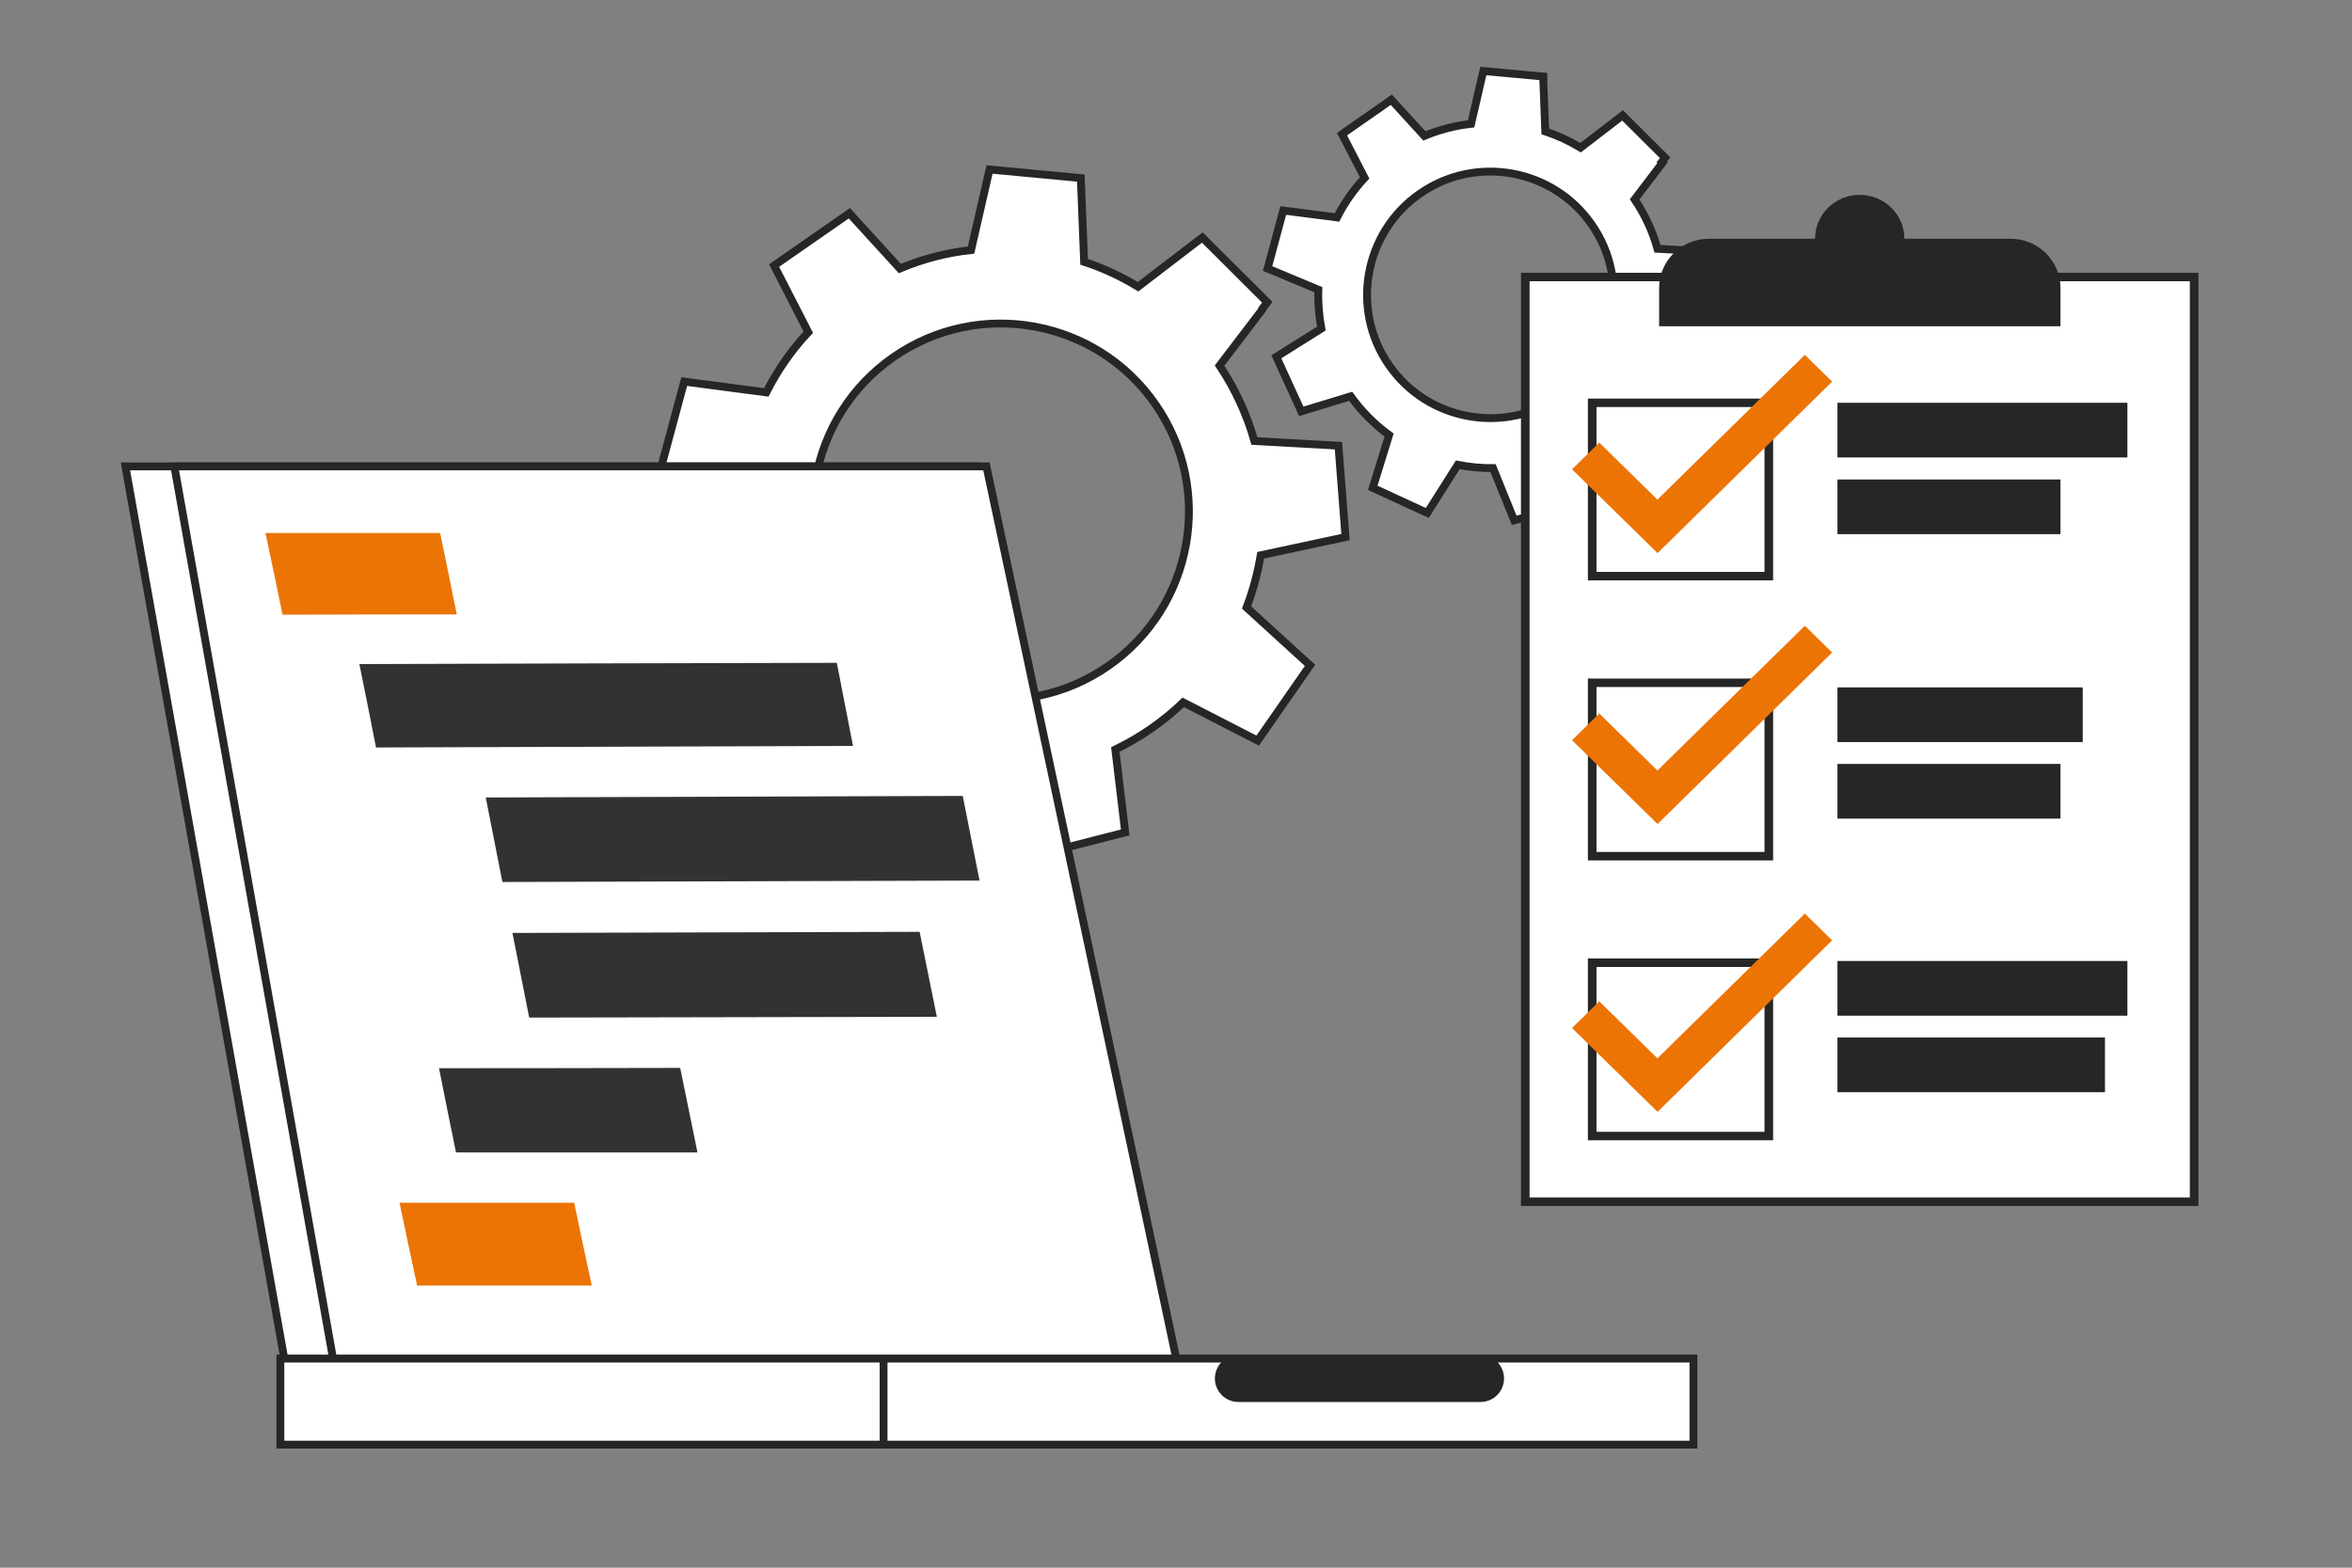 <?xml version="1.0" encoding="UTF-8"?>
<svg id="Ebene_1" data-name="Ebene 1" xmlns="http://www.w3.org/2000/svg" xmlns:xlink="http://www.w3.org/1999/xlink" viewBox="0 0 150 100">
  <rect x="0" y="0" width="150" height="100" fill="#808080" stroke="none"/>
  <defs>
    <style>
      .cls-1, .cls-2, .cls-3 {
        stroke-width: .5px;
      }

      .cls-1, .cls-2, .cls-3, .cls-4 {
        stroke: #262626;
        stroke-miterlimit: 10;
      }

      .cls-1, .cls-4 {
        fill: none;
      }

      .cls-5 {
        fill: #262626;
      }

      .cls-6 {
        fill: #323232;
      }

      .cls-2, .cls-3 {
        fill: #fff;
      }

      .cls-2, .cls-4 {
        stroke-linecap: round;
      }

      .cls-7 {
        fill: #ec7405;
      }

      .cls-4 {
        stroke-width: 3px;
      }
    </style>
    <symbol id="Planning" viewBox="0 0 39.28 59.72">
      <g>
        <rect class="cls-2" x=".25" y="4.85" width="38.78" height="54.62"/>
        <rect class="cls-2" x="4.13" y="12.28" width="10.24" height="10.24"/>
        <rect class="cls-2" x="4.13" y="28.82" width="10.24" height="10.24"/>
        <rect class="cls-2" x="4.13" y="45.35" width="10.24" height="10.24"/>
        <rect class="cls-5" x="18.35" y="12.28" width="16.81" height="3.23"/>
        <rect class="cls-5" x="18.35" y="16.81" width="12.93" height="3.23"/>
        <rect class="cls-5" x="18.35" y="29.09" width="14.22" height="3.23"/>
        <rect class="cls-5" x="18.35" y="33.61" width="12.93" height="3.23"/>
        <rect class="cls-5" x="18.35" y="45.25" width="16.81" height="3.23"/>
        <rect class="cls-5" x="18.35" y="49.77" width="15.51" height="3.23"/>
        <path class="cls-5" d="M10.92,2.59h17.45c1.61,0,2.91,1.3,2.91,2.91v2.26H8.01v-2.26c0-1.61,1.3-2.91,2.91-2.91Z"/>
        <circle class="cls-5" cx="19.64" cy="2.59" r="2.59"/>
        <polygon class="cls-7" points="7.92 21.16 2.96 16.21 4.54 14.63 7.91 18 16.46 9.45 18.04 11.03 7.92 21.16"/>
        <polygon class="cls-7" points="7.92 37.16 2.96 32.21 4.54 30.63 7.91 34 16.46 25.45 18.04 27.03 7.92 37.16"/>
        <polygon class="cls-7" points="7.92 54.16 2.96 49.21 4.54 47.63 7.91 51 16.46 42.45 18.04 44.03 7.92 54.16"/>
      </g>
    </symbol>
  </defs>
  <g>
    <path class="cls-3" d="M80.5,19.7l.32-.42-.37-.37-3.4-3.39-.37-.37-.42.32-3.68,2.82c-1.09-.66-2.24-1.2-3.44-1.59l-.19-4.82-.02-.52-.52-.05-4.78-.45-.52-.05-.12.51-1.06,4.63c-1.54.17-3.07.56-4.54,1.18l-2.87-3.14-.35-.39-.43.3-3.94,2.74-.43.3.24.47,1.94,3.78c-1.09,1.16-1.98,2.46-2.68,3.84l-4.71-.62-.52-.07-.14.51-1.25,4.64-.14.51.48.2,4.45,1.86c-.05,1.26.05,2.53.3,3.78l-3.93,2.47-.44.28.22.48,1.99,4.37.22.48.5-.15,4.29-1.31c1.06,1.48,2.33,2.74,3.73,3.76l-1.44,4.63-.16.5.48.22,4.36,2.02.48.22.28-.44,2.69-4.23c1.13.22,2.28.33,3.43.32l1.85,4.6.2.49.51-.13,4.65-1.19.51-.13-.06-.52-.57-4.77c.78-.38,1.55-.82,2.28-1.33s1.42-1.07,2.05-1.68l4.28,2.2.47.24.3-.43,2.74-3.94.3-.43-.39-.35-3.66-3.34c.41-1.08.71-2.19.9-3.33l4.9-1.05.51-.11-.04-.52-.37-4.79-.04-.52-.52-.03-4.84-.27c-.47-1.67-1.21-3.29-2.22-4.81l2.72-3.57ZM53.98,39.48c-3.78-5.43-2.43-12.93,3-16.7,5.43-3.78,12.93-2.43,16.7,3,3.78,5.43,2.43,12.93-3,16.7-5.43,3.78-12.93,2.43-16.7-3Z"/>
    <path class="cls-3" d="M105.98,10.33l.21-.27-.24-.24-2.23-2.22-.24-.24-.27.21-2.41,1.85c-.71-.43-1.47-.78-2.25-1.04l-.12-3.16v-.34s-.36-.03-.36-.03l-3.13-.29-.34-.03-.08.34-.7,3.03c-1.01.11-2.01.37-2.98.77l-1.88-2.06-.23-.25-.28.2-2.58,1.8-.28.2.16.31,1.28,2.48c-.71.76-1.3,1.61-1.76,2.52l-3.09-.4-.34-.04-.09.33-.82,3.04-.09.33.32.13,2.92,1.22c-.03.83.04,1.66.19,2.48l-2.58,1.62-.29.18.14.31,1.31,2.86.14.31.33-.1,2.82-.86c.7.97,1.53,1.8,2.45,2.47l-.94,3.04-.1.33.31.14,2.86,1.32.31.14.18-.29,1.76-2.78c.74.14,1.49.22,2.25.21l1.22,3.01.13.32.33-.09,3.05-.78.33-.09-.04-.34-.37-3.13c.51-.25,1.01-.54,1.5-.87s.93-.7,1.34-1.1l2.8,1.44.31.16.2-.28,1.8-2.59.2-.28-.25-.23-2.4-2.19c.27-.71.47-1.44.59-2.18l3.22-.69.34-.07-.03-.34-.24-3.14-.03-.34-.34-.02-3.17-.17c-.31-1.1-.79-2.16-1.46-3.15l1.78-2.34ZM88.59,23.3c-2.48-3.56-1.59-8.48,1.97-10.95,3.56-2.48,8.48-1.59,10.95,1.97,2.48,3.56,1.59,8.48-1.97,10.95s-8.48,1.59-10.95-1.97Z"/>
  </g>
  <g>
    <polygon class="cls-3" points="8 29.75 62.41 29.75 72.64 87.23 18.23 87.23 8 29.75"/>
    <polygon class="cls-3" points="11.12 29.75 62.91 29.75 75.14 87.23 21.34 87.23 11.12 29.75"/>
    <rect class="cls-3" x="17.88" y="86.66" width="90.12" height="5.49" transform="translate(125.88 178.81) rotate(-180)"/>
    <line class="cls-1" x1="56.35" y1="86.66" x2="56.35" y2="92.15"/>
    <line class="cls-4" x1="78.98" y1="87.93" x2="94.42" y2="87.93"/>
  </g>
  <g>
    <path class="cls-6" d="M54.41,47.58c-10.14.03-20.28.07-30.43.1-.42-2.14-.63-3.2-1.06-5.32,10.15-.03,20.3-.06,30.45-.08.41,2.1.61,3.17,1.03,5.3Z"/>
    <path class="cls-7" d="M29.13,39.19c-4.44,0-6.67.01-11.11.02-.43-2.1-.65-3.14-1.09-5.21h11.14c.43,2.06.64,3.1,1.06,5.19Z"/>
    <path class="cls-7" d="M37.74,82h-11.14c-.45-2.1-.68-3.16-1.12-5.28,4.46,0,6.68,0,11.14,0,.44,2.13.67,3.19,1.12,5.28Z"/>
    <path class="cls-6" d="M62.48,56.17c-10.15.03-20.29.06-30.44.09-.42-2.16-.64-3.24-1.06-5.39,10.14-.03,20.28-.07,30.42-.1.42,2.15.64,3.23,1.07,5.4Z"/>
    <path class="cls-6" d="M59.75,64.86l-26,.05c-.43-2.16-.64-3.24-1.07-5.4,10.39-.03,15.58-.04,25.97-.07.44,2.17.66,3.26,1.1,5.43Z"/>
    <path class="cls-6" d="M44.48,73.51c-6.16,0-9.24,0-15.4,0-.44-2.14-.65-3.21-1.08-5.37,6.15,0,9.23-.01,15.38-.02.44,2.16.66,3.23,1.1,5.38Z"/>
  </g>
  <use width="39.28" height="59.72" transform="translate(97 12.43) scale(1.1 1.08)" xlink:href="#Planning"/>
</svg>